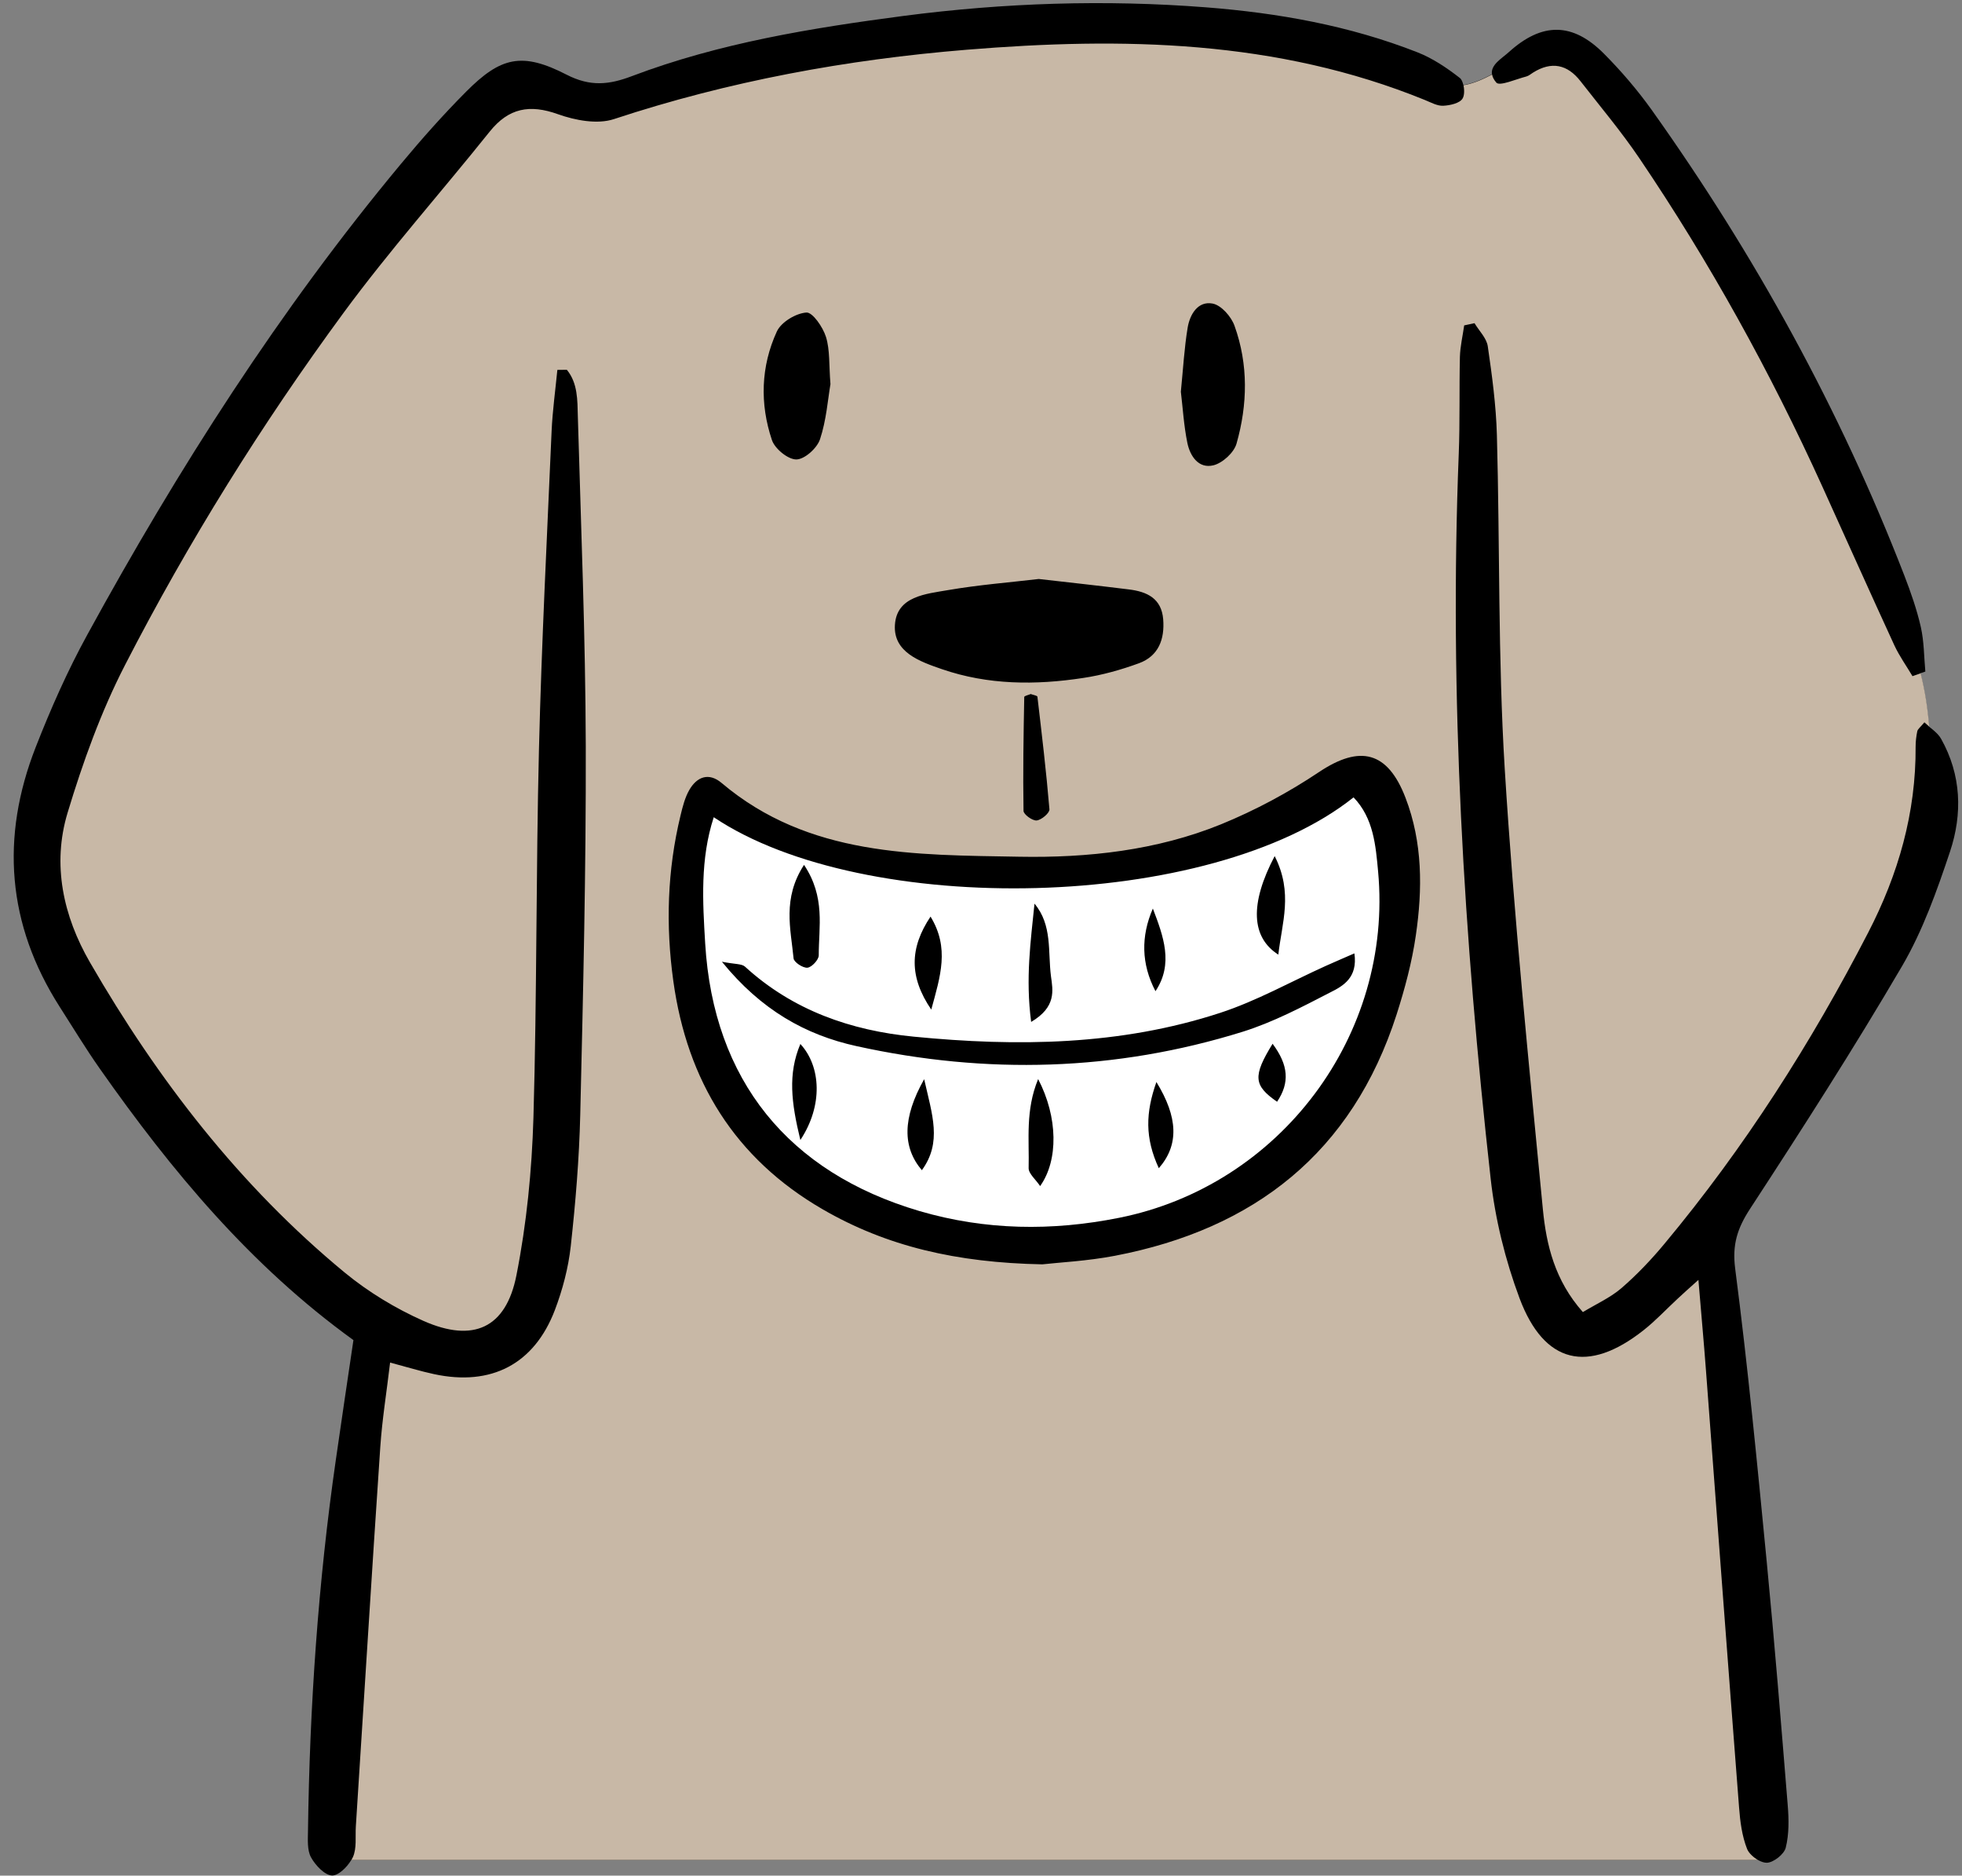 <?xml version="1.0" encoding="UTF-8" standalone="no"?><svg xmlns="http://www.w3.org/2000/svg" xmlns:xlink="http://www.w3.org/1999/xlink" fill="#000000" height="179.5" preserveAspectRatio="xMidYMid meet" version="1" viewBox="-1.3 -0.3 187.8 179.5" width="187.8" zoomAndPan="magnify"><rect x="-1.3" y="-0.3" width="187.8" height="179.5" fill="#808080" stroke="none"/><g id="change1_1"><path d="M185.35,81.21c-1.25,3.74-2.6,7.54-4.57,10.92c-4.62,7.89-9.57,15.6-14.57,23.26c-1.21,1.86-1.72,3.42-1.42,5.73 c1.21,9.33,2.11,18.69,3.02,28.06c0.75,7.76,1.38,15.54,2.01,23.31c0.11,1.34,0.13,2.74-0.19,4.03c-0.15,0.63-1.16,1.42-1.8,1.45 c-0.25,0.01-0.56-0.1-0.85-0.26c0,0,0,0,0,0H32.32c-0.42,0.71-1.23,1.48-1.82,1.48c-0.7-0.01-1.61-0.97-2.03-1.74 c-0.38-0.69-0.3-1.69-0.29-2.54c0.16-11.9,0.97-23.74,2.67-35.53c0.54-3.78,1.11-7.56,1.68-11.43c-9.84-7.1-17.42-16.21-24.28-25.98 c-1.35-1.92-2.57-3.94-3.84-5.92c-5.04-7.89-5.67-16.23-2.29-24.85c1.44-3.68,3.05-7.32,4.95-10.78 c8.69-15.88,18.41-31.1,30.02-45.05c1.98-2.38,4.04-4.7,6.22-6.89c3.33-3.35,5.37-3.82,9.63-1.63c2.26,1.16,4.06,0.97,6.26,0.13 c8.38-3.17,17.19-4.6,26.01-5.76c9.59-1.25,19.25-1.57,28.91-0.82c6.93,0.54,13.74,1.75,20.24,4.3c1.46,0.57,2.83,1.49,4.07,2.46 c0.16,0.12,0.27,0.38,0.34,0.68c0,0,0,0,0,0c0.98-0.16,1.88-0.58,2.74-1.03c-0.15-0.91,0.95-1.52,1.61-2.12 c3.18-2.88,6.11-2.87,9.11,0.15c1.65,1.66,3.2,3.47,4.56,5.37c9.88,13.87,18.04,28.68,24.19,44.57c0.62,1.61,1.2,3.26,1.58,4.94 c0.31,1.38,0.3,2.83,0.43,4.25c-0.42,0.14-0.84,0.29-1.26,0.43c0.26-0.09,0.52-0.18,0.78-0.27c0.43,1.7,0.68,3.39,0.82,5.09 c-0.16-0.13-0.31-0.26-0.46-0.4c0.56,0.54,1.28,0.96,1.63,1.59C186.44,73.86,186.56,77.59,185.35,81.21z" fill="inherit"/></g><g id="change2_1"><path d="M138.7,9.12c-0.26,0.46-1.2,0.67-1.86,0.7c-0.57,0.03-1.18-0.32-1.75-0.55 c-14.16-5.77-28.94-6.03-43.86-4.81c-11.5,0.94-22.78,3.01-33.77,6.64c-1.58,0.52-3.7,0.12-5.35-0.47c-2.71-0.97-4.72-0.6-6.54,1.67 c-4.64,5.8-9.59,11.36-13.98,17.33c-7.85,10.68-14.87,21.94-20.93,33.73c-2.3,4.47-4.03,9.29-5.49,14.12 c-1.5,4.96-0.42,9.89,2.14,14.32c6.49,11.23,14.34,21.4,24.39,29.69c2.26,1.86,4.87,3.44,7.55,4.63c4.76,2.1,7.88,0.68,8.88-4.36 c0.98-4.95,1.48-10.05,1.63-15.09c0.34-11.76,0.24-23.53,0.53-35.29c0.25-10.15,0.77-20.29,1.21-30.44 c0.09-1.95,0.36-3.89,0.55-5.84c0.3,0,0.61-0.01,0.91-0.01c1.05,1.28,1.01,2.92,1.05,4.45c0.3,10.52,0.73,21.04,0.76,31.57 c0.03,11.76-0.25,23.53-0.53,35.29c-0.1,4.2-0.45,8.41-0.91,12.58c-0.23,2.07-0.78,4.15-1.52,6.1c-1.98,5.18-6.09,7.3-11.55,6.13 c-1.31-0.28-2.6-0.68-4.22-1.11c-0.33,2.81-0.76,5.44-0.94,8.09c-0.82,12.1-1.56,24.21-2.34,36.31c-0.06,0.99,0.1,2.08-0.28,2.93 c-0.04,0.09-0.09,0.18-0.15,0.28h134.65c-0.46-0.26-0.9-0.68-1.05-1.06c-0.49-1.24-0.67-2.64-0.77-3.99 c-1.08-13.95-2.12-27.9-3.17-41.85c-0.2-2.68-0.45-5.35-0.72-8.62c-0.97,0.87-1.49,1.33-2,1.81c-1.09,1.01-2.11,2.11-3.27,3.02 c-5.29,4.17-9.49,3.22-11.85-3.07c-1.37-3.67-2.34-7.6-2.77-11.49c-2.57-23.04-3.97-46.14-3.05-69.33c0.12-3.09,0.04-6.19,0.11-9.28 c0.03-1.01,0.27-2.01,0.41-3.01c0.33-0.07,0.66-0.14,0.99-0.21c0.44,0.74,1.16,1.43,1.27,2.22c0.41,2.81,0.79,5.64,0.87,8.47 c0.29,10.65,0.1,21.32,0.75,31.94c0.87,14.08,2.3,28.12,3.65,42.16c0.33,3.41,1.14,6.82,3.83,9.85c1.29-0.78,2.63-1.38,3.69-2.29 c1.49-1.29,2.87-2.74,4.13-4.26c7.64-9.17,14.02-19.17,19.49-29.77c2.89-5.59,4.58-11.47,4.54-17.8c0-0.49,0.06-0.99,0.16-1.47 c0.05-0.21,0.28-0.37,0.68-0.85c0.15,0.14,0.3,0.27,0.46,0.4c-0.14-1.7-0.39-3.39-0.82-5.09c-0.26,0.09-0.52,0.18-0.78,0.27 c-0.58-0.98-1.25-1.91-1.73-2.94c-2.33-5.06-4.6-10.14-6.9-15.21c-4.97-10.95-10.77-21.45-17.51-31.41 c-1.73-2.56-3.73-4.93-5.63-7.37c-1.26-1.62-2.78-1.94-4.55-0.83c-0.21,0.13-0.41,0.31-0.64,0.37c-0.98,0.25-2.55,0.95-2.87,0.59 c-0.25-0.29-0.37-0.54-0.41-0.78c-0.86,0.45-1.77,0.87-2.74,1.03C138.88,8.3,138.87,8.84,138.7,9.12z M112.38,31.06 c0.21-1.27,0.98-2.57,2.38-2.31c0.83,0.15,1.8,1.25,2.11,2.14c1.33,3.7,1.25,7.53,0.19,11.26c-0.24,0.86-1.33,1.86-2.21,2.08 c-1.43,0.35-2.24-0.89-2.5-2.15c-0.34-1.68-0.44-3.41-0.62-4.89C111.95,34.97,112.06,33,112.38,31.06z M89.47,56.17 c2.91-0.5,5.86-0.73,8.66-1.06c3,0.34,5.82,0.65,8.63,1c1.72,0.21,3.12,0.85,3.28,2.86c0.15,1.9-0.44,3.51-2.31,4.2 c-1.72,0.63-3.53,1.14-5.34,1.41c-4.56,0.7-9.12,0.68-13.53-0.84c-2.11-0.73-4.66-1.61-4.5-4.23 C84.53,56.75,87.34,56.54,89.47,56.17z M99.15,77.15c0.03,0.35-0.76,1.02-1.22,1.07c-0.41,0.04-1.26-0.58-1.26-0.92 c-0.06-3.63,0-7.27,0.07-10.9c0-0.1,0.41-0.19,0.62-0.28c0.23,0.09,0.63,0.15,0.64,0.26C98.42,69.96,98.85,73.55,99.15,77.15z M73.06,31.42c0.42-0.9,1.82-1.74,2.83-1.81c0.59-0.04,1.58,1.4,1.87,2.33c0.39,1.26,0.28,2.67,0.43,4.52 c-0.25,1.46-0.39,3.45-1,5.28c-0.28,0.85-1.47,1.92-2.26,1.93c-0.8,0.01-2.06-1.02-2.34-1.85C71.42,38.35,71.52,34.77,73.06,31.42z M134.22,89.23c-0.37,2.56-1.05,5.09-1.84,7.56c-4.25,13.2-13.6,20.53-26.96,23.09c-2.66,0.51-5.39,0.64-6.95,0.82 c-8.22-0.16-14.9-1.72-21.03-5.27c-8.41-4.87-12.97-12.3-14.29-21.84c-0.74-5.33-0.58-10.61,0.69-15.85 c0.2-0.83,0.42-1.71,0.84-2.44c0.73-1.27,1.87-1.7,3.09-0.67c8.34,7.05,18.52,6.88,28.5,7.06c6.55,0.12,13.15-0.6,19.3-3.1 c3.28-1.34,6.47-3.05,9.41-5.02c3.89-2.59,6.54-1.98,8.25,2.47C134.88,80.33,134.87,84.79,134.22,89.23z" fill="#c8b8a6"/></g><g id="change3_1"><path d="M67.02,77.91c14.41,9.67,47.52,9.04,61.24-1.9c1.92,1.99,2.12,4.62,2.35,7.09 c1.45,15.66-9.38,30.08-24.81,33.15c-6.41,1.28-12.77,1.2-19.09-0.65C74.15,111.9,66.99,103.07,66.2,90 C65.96,85.99,65.71,81.92,67.02,77.91z M128.34,90.94c-1.07,0.47-1.9,0.82-2.72,1.19c-3.37,1.52-6.63,3.36-10.12,4.5 c-9.56,3.13-19.45,3.25-29.34,2.28c-6-0.58-11.57-2.51-16.15-6.7c-0.32-0.29-0.96-0.22-2.21-0.47c3.75,4.62,8.01,7.01,12.9,8.08 c12.41,2.73,24.78,2.41,36.95-1.38c2.91-0.91,5.68-2.37,8.41-3.78C127.26,94.06,128.68,93.26,128.34,90.94z M75.66,82.47 c-2.09,3.22-1.27,6.13-1,8.95c0.03,0.36,0.9,0.94,1.33,0.89c0.41-0.04,1.08-0.76,1.08-1.18C77.06,88.41,77.73,85.57,75.66,82.47z M120.71,81.63c-2.41,4.58-2.24,7.78,0.35,9.43C121.4,88.01,122.5,85.16,120.71,81.63z M97.4,97.5c2.43-1.43,2.08-3.03,1.9-4.35 c-0.31-2.35,0.15-4.91-1.58-6.97C97.36,89.77,96.85,93.31,97.4,97.5z M98.07,102.97c-1.24,3-0.84,5.81-0.91,8.52 c-0.01,0.53,0.68,1.09,1.1,1.72C100.02,110.74,99.97,106.62,98.07,102.97z M75.31,108.8c2.18-3.29,1.98-7.04,0-9.19 C74.1,102.49,74.44,105.22,75.31,108.8z M87.84,96.32c0.87-3.19,1.77-5.89-0.07-8.9C85.75,90.44,85.72,93.21,87.84,96.32z M87.16,102.98c-2.1,3.72-2.08,6.53-0.22,8.71C88.89,109.01,87.93,106.4,87.16,102.98z M109.62,111.5c1.95-2.23,1.84-4.87-0.23-8.25 C108.35,106.19,108.28,108.6,109.62,111.5z M109.05,86.65c-1.15,2.65-1.12,5.29,0.25,7.91C111.05,91.94,110.06,89.3,109.05,86.65z M120.51,99.59c-1.91,3.11-1.82,3.99,0.43,5.55C122.17,103.31,122.03,101.63,120.51,99.59z" fill="#ffffff"/></g></svg>